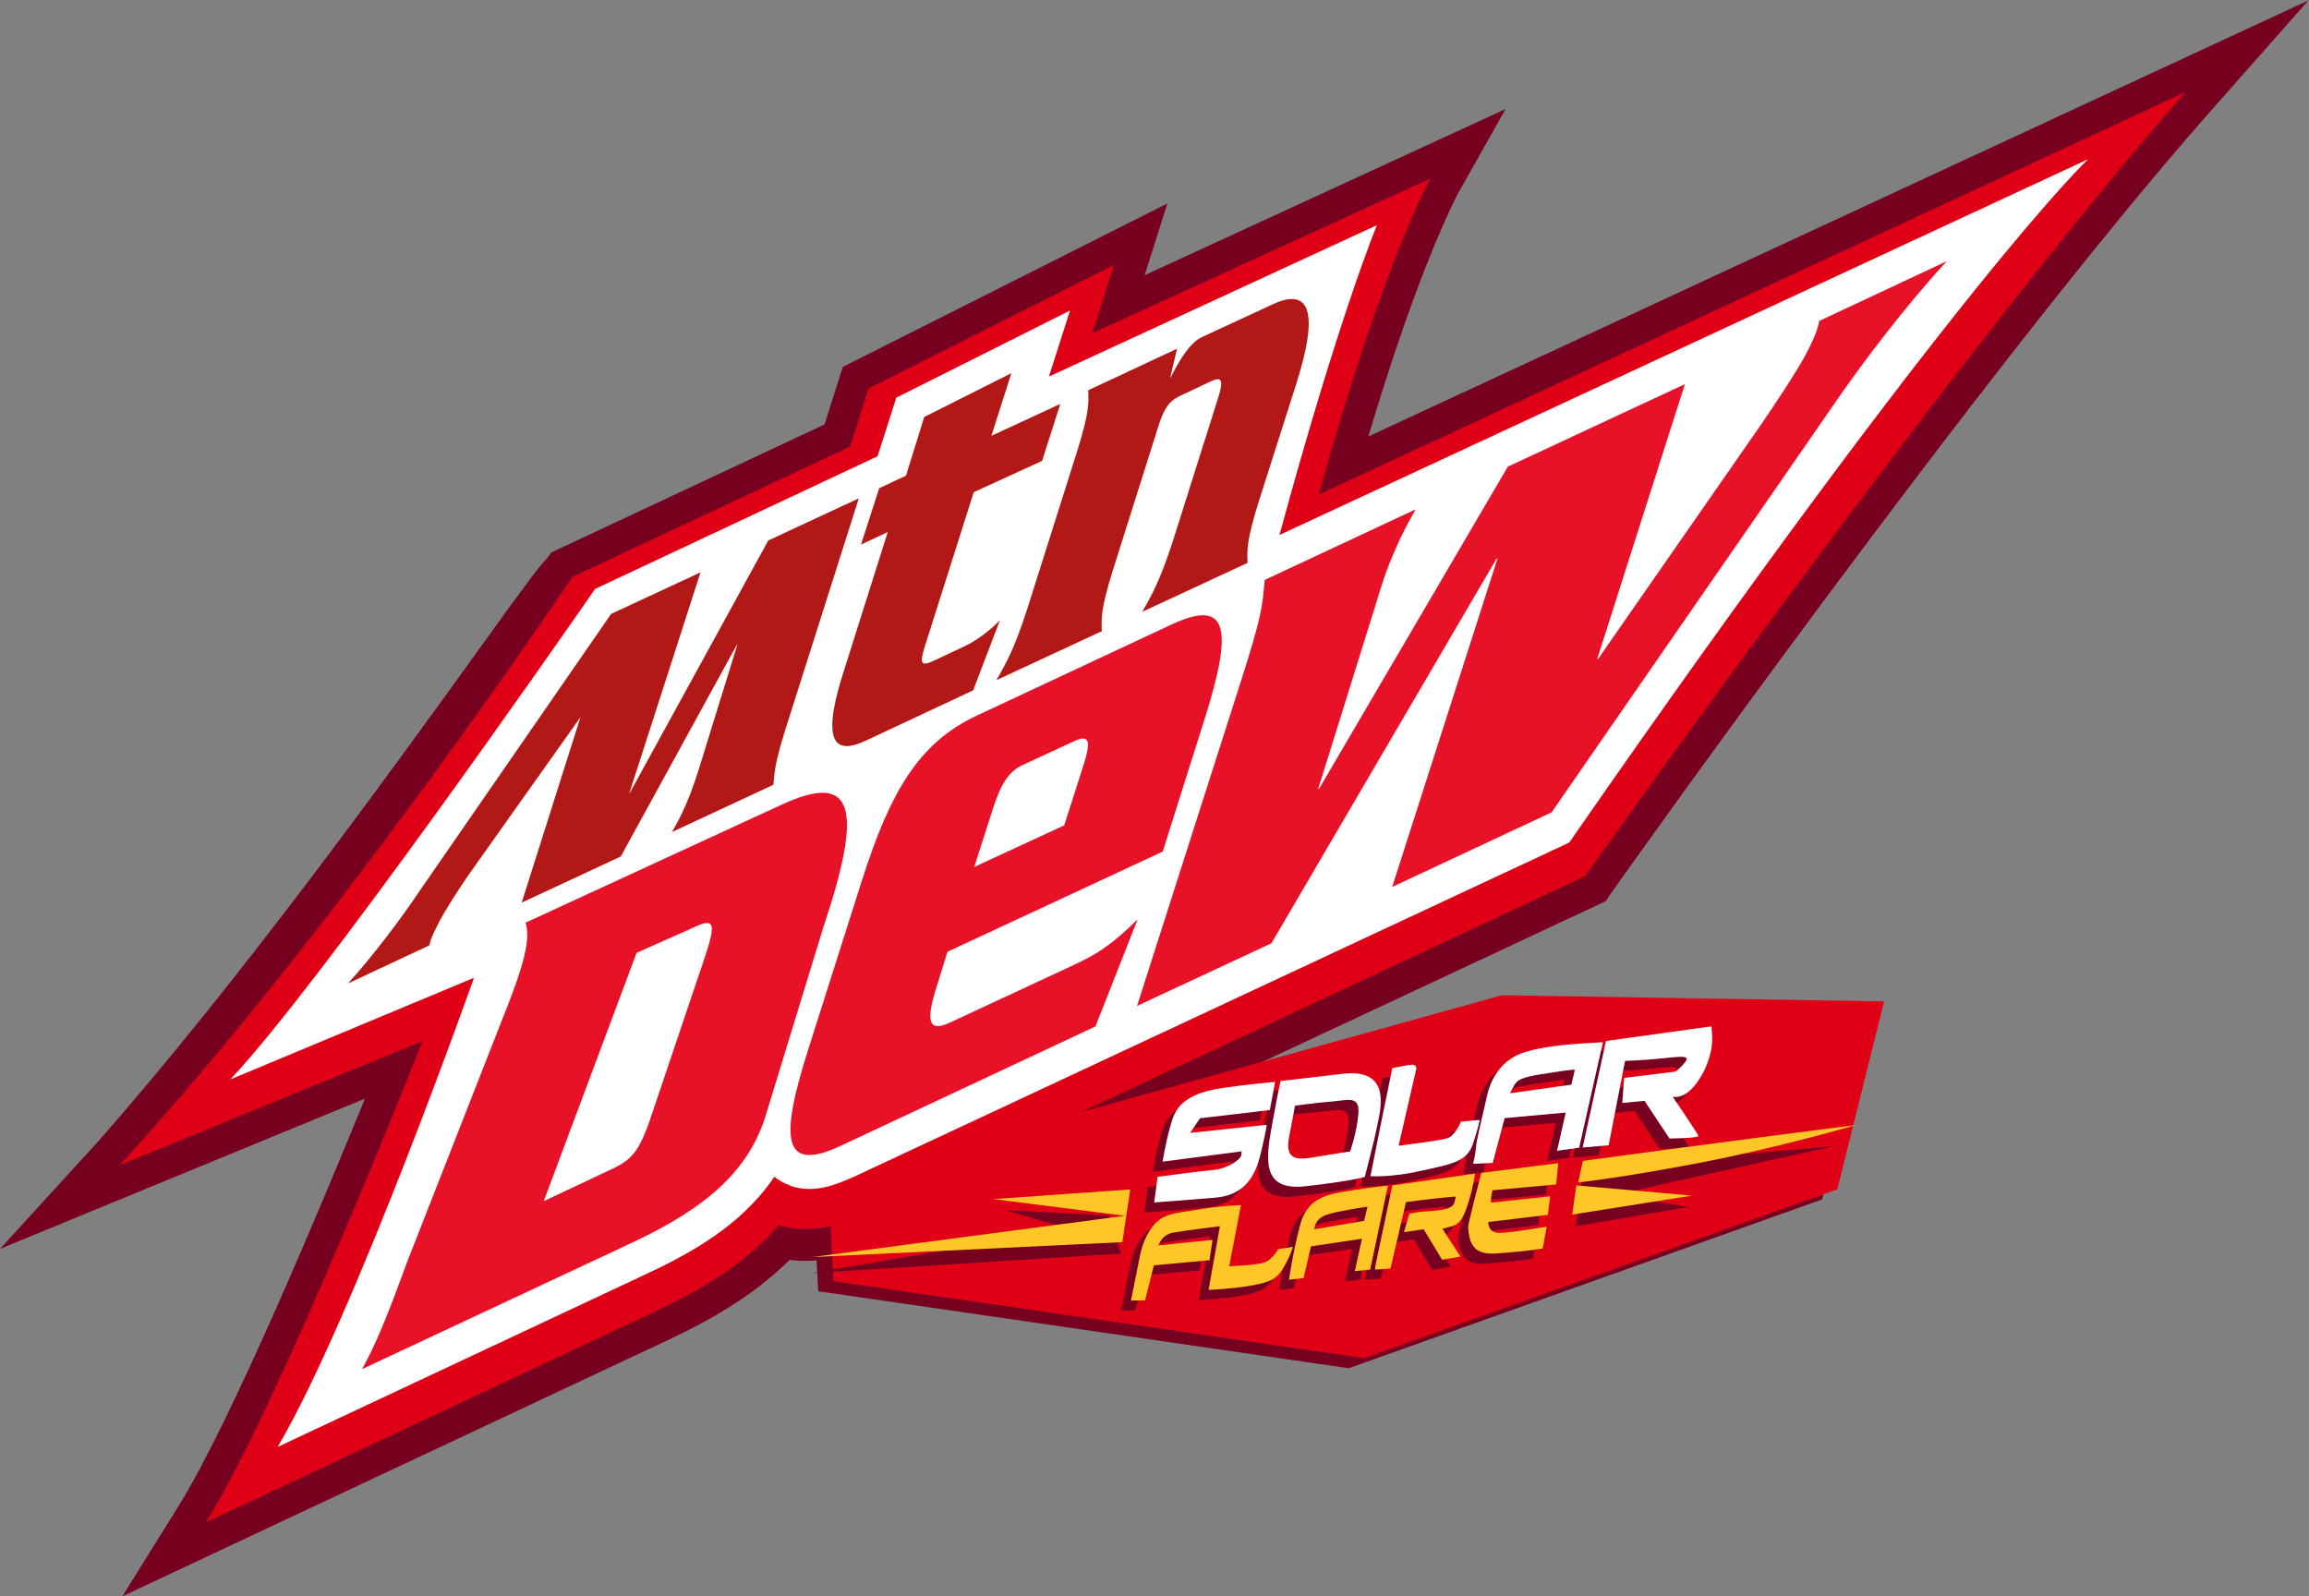 <?xml version="1.0" encoding="UTF-8" standalone="no"?>
<!-- Created with Inkscape (http://www.inkscape.org/) -->

<svg
   version="1.1"
   id="svg2"
   xml:space="preserve"
   width="2654.667"
   height="1835.253"
   viewBox="0 0 2654.667 1835.253"
   sodipodi:docname="MTN DEW Solar Flare 2017.ai"
   xmlns:inkscape="http://www.inkscape.org/namespaces/inkscape"
   xmlns:sodipodi="http://sodipodi.sourceforge.net/DTD/sodipodi-0.dtd"
   xmlns="http://www.w3.org/2000/svg"
   xmlns:svg="http://www.w3.org/2000/svg"><rect x="0" y="0" width="2654.667" height="1835.253" fill="#808080" stroke="none"/><defs
     id="defs6"><clipPath
       clipPathUnits="userSpaceOnUse"
       id="clipPath16"><path
         d="M 0,1376.441 H 1991 V 0 H 0 Z"
         id="path14" /></clipPath><clipPath
       clipPathUnits="userSpaceOnUse"
       id="clipPath24"><path
         d="M 701.131,509.694 H 1611.89 V 196.718 H 701.131 Z"
         id="path22" /></clipPath><clipPath
       clipPathUnits="userSpaceOnUse"
       id="clipPath40"><path
         d="M 25.539,1356.8 H 1964.97 V 15.714 H 25.539 Z"
         id="path38" /></clipPath><clipPath
       clipPathUnits="userSpaceOnUse"
       id="clipPath56"><path
         d="M 64.337,1326.84 H 1923.71 V 39.778 H 64.337 Z"
         id="path54" /></clipPath><clipPath
       clipPathUnits="userSpaceOnUse"
       id="clipPath72"><path
         d="M 0,1376.44 H 1991 V 0 H 0 Z"
         id="path70" /></clipPath><clipPath
       clipPathUnits="userSpaceOnUse"
       id="clipPath100"><path
         d="M 986.989,434.942 H 1091.29 V 330.969 H 986.989 Z"
         id="path98" /></clipPath><clipPath
       clipPathUnits="userSpaceOnUse"
       id="clipPath120"><path
         d="m 1173.49,449.78 h 94.17 v -96.29 h -94.17 z"
         id="path118" /></clipPath><clipPath
       clipPathUnits="userSpaceOnUse"
       id="clipPath140"><path
         d="m 1356.5,482.845 h 111.76 V 378.328 H 1356.5 Z"
         id="path138" /></clipPath><clipPath
       clipPathUnits="userSpaceOnUse"
       id="clipPath156"><path
         d="M 966.916,328.672 H 1106.63 V 246.324 H 966.916 Z"
         id="path154" /></clipPath><clipPath
       clipPathUnits="userSpaceOnUse"
       id="clipPath176"><path
         d="m 1177.4,355.855 h 86.33 v -82.784 h -86.33 z"
         id="path174" /></clipPath><clipPath
       clipPathUnits="userSpaceOnUse"
       id="clipPath192"><path
         d="m 1257.73,364.85 h 77.75 v -78.027 h -77.75 z"
         id="path190" /></clipPath><clipPath
       clipPathUnits="userSpaceOnUse"
       id="clipPath208"><path
         d="M 700.054,332.967 H 966.916 V 278.705 H 700.054 Z"
         id="path206" /></clipPath><clipPath
       clipPathUnits="userSpaceOnUse"
       id="clipPath228"><path
         d="m 995.5,443.671 h 104.3 V 339.698 H 995.5 Z"
         id="path226" /></clipPath><clipPath
       clipPathUnits="userSpaceOnUse"
       id="clipPath248"><path
         d="m 1182,458.51 h 94.17 V 362.22 H 1182 Z"
         id="path246" /></clipPath><clipPath
       clipPathUnits="userSpaceOnUse"
       id="clipPath268"><path
         d="m 1365.01,491.575 h 111.76 V 387.058 h -111.76 z"
         id="path266" /></clipPath><clipPath
       clipPathUnits="userSpaceOnUse"
       id="clipPath304"><path
         d="m 1359.04,388.054 h 222.04 v -68.961 h -222.04 z"
         id="path302" /></clipPath></defs><sodipodi:namedview
     id="namedview4"
     pagecolor="#ffffff"
     bordercolor="#666666"
     borderopacity="1.0"
     inkscape:pageshadow="2"
     inkscape:pageopacity="0.0"
     inkscape:pagecheckerboard="0" /><g
     id="g8"
     inkscape:groupmode="layer"
     inkscape:label="MTN DEW Solar Flare 2017"
     transform="matrix(1.333,0,0,-1.333,0,1835.253)"><g
       id="g10"><g
         id="g12"
         clip-path="url(#clipPath16)"><g
           id="g18"><g
             id="g20" /><g
             id="g32"><g
               clip-path="url(#clipPath24)"
               id="g30"><g
                 transform="translate(1571.508,342.29)"
                 id="g28"><path
                   d="m 0,0 -408.239,-145.572 -457.526,66.385 -4.612,85.313 581.114,161.278 329.648,-5.305 z"
                   style="fill:#770021;fill-opacity:1;fill-rule:nonzero;stroke:none"
                   id="path26" /></g></g></g></g><g
           id="g34"><g
             id="g36" /><g
             id="g48"><g
               clip-path="url(#clipPath40)"
               id="g46"><g
                 transform="translate(1876.569,1315.556)"
                 id="g44"><path
                   d="m 0,0 -707.201,-327.977 c 47.666,162.576 81.561,224.46 82.053,224.951 l 30.947,55.498 -57.461,-26.512 -248.992,-114.399 4.914,14.735 14.742,46.66 -43.71,-22.095 -211.672,-106.547 -7.858,-3.928 -2.456,-8.351 -13.267,-41.748 -231.315,-108.508 -5.402,-2.455 -2.947,-4.91 c -6.875,0.001 -207.29,-298.605 -388.535,-504.872 l -62.87,-67.772 85.452,35.35 216.579,88.864 c -36.356,-89.882 -119.386,-289.781 -167.035,-366.89 l -36.351,-58.936 62.862,29.459 387.979,182.156 c 40.272,18.657 70.23,38.298 94.297,60.398 3.438,2.946 6.877,6.385 9.823,9.821 10.313,-1.475 21.117,-1.969 31.92,-0.01 l 7.365,1.473 c 13.751,2.944 25.047,7.854 33.887,11.782 l 0.983,0.491 0.49,0.491 622.731,291.154 4.91,2.455 2.947,4.421 c 2.949,4.419 317.81,448.395 516.739,674.305 L 88.4,41.243 Z"
                   style="fill:#770021;fill-opacity:1;fill-rule:nonzero;stroke:none"
                   id="path42" /></g></g></g></g><g
           id="g50"><g
             id="g52" /><g
             id="g64"><g
               clip-path="url(#clipPath56)"
               id="g62"><g
                 transform="translate(1152.176,968.917)"
                 id="g60"><path
                   d="m 0,0 c 51.596,180.749 88.933,248.526 89.424,249.018 l 15.72,27.504 -298.597,-137.476 19.164,59.923 -237.211,-119.313 -15.722,-50.099 -238.19,-111.945 -1.474,-2.455 c -1.964,-2.948 -202.379,-302.045 -389.517,-505.853 l -31.436,-33.887 281.406,115.866 c -28.989,-73.182 -123.81,-305.498 -176.862,-390.955 l -18.176,-29.468 419.41,196.886 c 39.288,18.166 68.267,36.826 91.843,58.433 l 13.26,13.259 c 11.293,-2.458 22.589,-2.46 33.884,-0.99 2.456,0.492 4.42,0.982 6.876,1.474 12.768,2.944 23.081,7.363 31.921,11.291 l 626.167,292.627 1.475,2.457 c 3.437,4.419 318.301,448.887 516.246,675.288 l 31.927,36.342 z"
                   style="fill:#770021;fill-opacity:1;fill-rule:nonzero;stroke:none"
                   id="path58" /></g></g></g></g><g
           id="g66"><g
             id="g68" /><g
             id="g80"><g
               clip-path="url(#clipPath72)"
               id="g78"><g
                 transform="translate(1180.174,1000.348)"
                 id="g76"><path
                   d="m 0,0 c 44.715,150.297 77.137,208.742 77.137,209.233 l 41.264,73.18 -311.363,-143.367 19.656,61.887 -279.937,-140.917 -15.725,-49.609 -235.733,-110.47 -3.439,-4.912 c -5.403,-4.911 -17.684,-21.118 -58.943,-78.58 -72.207,-100.188 -206.306,-286.325 -330.082,-426.289 l -83.008,-90.855 314.798,129.613 c -37.339,-91.356 -114.963,-277.502 -160.648,-351.172 l -48.63,-78.09 471.467,221.433 c 40.761,19.15 71.704,38.791 96.262,61.381 2.456,2.456 5.402,4.911 7.857,7.366 9.822,-1.475 20.135,-0.986 30.448,0.487 2.455,0.489 5.4,0.98 7.857,1.471 14.242,2.943 26.028,8.345 34.868,12.273 l 630.589,295.082 3.93,5.894 c 2.947,4.419 317.317,447.906 516.245,673.815 l 85.957,97.239 z"
                   style="fill:#770021;fill-opacity:1;fill-rule:nonzero;stroke:none"
                   id="path74" /></g></g></g></g><g
           id="g82"
           transform="translate(1137.441,950.255)"><path
             d="M 0,0 C 55.53,200.887 96.304,272.594 96.304,272.594 L -195.417,139.047 -176.745,197.986 -388.417,91.439 -404.14,41.341 -643.803,-71.094 c 0,0 -200.415,-300.572 -390.5,-507.327 l 261.269,107.029 c 0,0 -122.338,-311.392 -186.687,-415.022 l 387.977,182.155 c 34.38,16.202 64.338,33.881 89.387,56.962 5.893,5.401 11.297,11.294 16.699,17.189 0.982,-0.493 1.474,-0.493 1.474,-0.493 12.274,-3.442 24.061,-3.444 34.373,-1.971 1.965,-10e-4 3.93,0.49 5.894,0.98 11.786,2.947 21.607,6.873 29.958,10.801 h 0.491 l 623.222,291.646 c 0,0 316.336,446.923 517.718,676.271 z"
             style="fill:#e00016;fill-opacity:1;fill-rule:nonzero;stroke:none"
             id="path84" /></g><g
           id="g86"
           transform="translate(1584.643,350.993)"><path
             d="m 0,0 -408.239,-145.572 -457.526,66.385 -4.612,85.313 581.114,161.278 329.648,-5.305 z"
             style="fill:#e00016;fill-opacity:1;fill-rule:nonzero;stroke:none"
             id="path88" /></g><g
           id="g90"
           transform="translate(1187.576,1182.58)"><path
             d="m 0,0 -282.882,-130.602 18.182,56.975 -149.791,-75.122 -16.214,-50.591 -243.593,-114.4 v 0.001 c 0,0 -0.912,-1.319 -2.64,-3.811 -25.852,-37.265 -234.467,-337.058 -311.959,-419.222 l 209.933,87.569 c 0,0 -0.08,-0.229 -0.203,-0.577 l 0.203,0.085 c 0,0 -103.261,-292.054 -169.105,-404.036 l 318.831,149.569 c 32.905,15.219 60.898,31.913 83,52.54 9.825,9.33 19.157,19.645 26.524,30.94 3.928,-3.439 8.838,-5.896 14.24,-7.863 0.491,-0.49 0.491,-0.49 0.983,-0.49 20.132,-5.899 36.83,0.974 53.527,8.339 l 616.838,288.208 C 502.841,-46.763 613.352,56.856 613.352,56.856 L -84.026,-267.193 C -32.917,-79.076 0,0 0,0"
             style="fill:#ffffff;fill-opacity:1;fill-rule:nonzero;stroke:none"
             id="path92" /></g><g
           id="g94"><g
             id="g96" /><g
             id="g108"><g
               clip-path="url(#clipPath100)"
               id="g106"><g
                 transform="translate(1080.183,378.764)"
                 id="g104"><path
                   d="m 0,0 c 3.484,14.807 3.811,19.161 3.811,19.161 l -65.974,-6.961 8.489,12.623 3.049,0.326 57.157,6.751 4.573,24.278 c 0,0 -21.557,-1.742 -45.835,-5.335 -39.272,-5.811 -41.589,-22.754 -44.964,-34.403 -3.375,-11.65 -6.315,-29.069 -6.315,-29.069 l 68.255,8.926 c -0.018,-0.084 -0.084,-0.605 -0.319,-3.265 -0.326,-3.701 -12.085,-11.758 -23.407,-12.738 -11.323,-0.98 -48.775,-5.988 -48.775,-5.988 l -2.94,-22.101 c 0,0 20.795,1.416 52.804,4.137 C -8.383,-40.936 -3.484,-14.807 0,0"
                   style="fill:#770021;fill-opacity:1;fill-rule:nonzero;stroke:none"
                   id="path102" /></g></g></g></g><g
           id="g110"
           transform="translate(1103.373,387.691)"><path
             d="m 0,0 c 4.355,22.319 5.008,26.674 5.008,26.674 0,0 16.004,2.395 31.138,3.592 15.133,1.198 24.931,5.553 23.516,-10.887 -1.415,-16.439 -7.077,-32.117 -7.077,-32.117 0,0 -10.778,-1.524 -27.218,-4.355 C 8.927,-19.924 -4.355,-22.319 0,0 m -14.371,12.303 c -5.444,-29.831 -10.887,-59.445 28.307,-55.09 39.194,4.355 51.278,8.057 51.278,8.057 0,0 8.057,30.484 10.779,44.311 2.722,13.827 12.955,49.645 -29.94,44.637 C 3.157,49.21 -7.403,48.013 -7.403,48.013 v 0 c 0,0 -1.524,-5.879 -6.968,-35.71"
             style="fill:#770021;fill-opacity:1;fill-rule:nonzero;stroke:none"
             id="path112" /></g><g
           id="g114"><g
             id="g116" /><g
             id="g128"><g
               clip-path="url(#clipPath120)"
               id="g126"><g
                 transform="translate(1216.927,358.187)"
                 id="g124"><path
                   d="m 0,0 c 25.912,5.879 39.63,7.403 44.964,23.299 5.335,15.895 5.765,20.654 5.765,20.654 L 34.621,42.46 c 0,0 -4.79,-12.194 -11.975,-14.371 -7.186,-2.177 -41.807,-6.423 -41.807,-6.423 L -3.919,87.86 c 0,0 0.435,4.137 -4.138,3.701 -4.572,-0.435 -16.548,-2.939 -16.548,-2.939 -6.85,-32.924 -12.592,-62.079 -18.835,-93.195 0,0 17.529,-1.306 43.44,4.573"
                   style="fill:#770021;fill-opacity:1;fill-rule:nonzero;stroke:none"
                   id="path122" /></g></g></g></g><g
           id="g130"
           transform="translate(1346.811,432.546)"><path
             d="m 0,0 -52.912,-7.403 c 0,0 2.952,6.47 5.226,9.145 4.335,5.101 16.113,6.315 32.226,8.927 16.113,2.613 18.399,2.178 18.399,2.178 z M -43.905,26.708 C -58.155,21.13 -68.003,8.775 -72.182,-7.186 v 0 c -5.553,-24.169 -9.799,-41.262 -10.125,-46.924 -0.327,-5.661 -2.504,-14.153 -2.504,-14.153 l 16.984,0.762 10.234,38.65 52.694,4.79 -7.512,-32.988 19.114,2.711 20.489,90.924 C 4.381,35.408 -26.206,33.637 -43.905,26.708"
             style="fill:#770021;fill-opacity:1;fill-rule:nonzero;stroke:none"
             id="path132" /></g><g
           id="g134"><g
             id="g136" /><g
             id="g148"><g
               clip-path="url(#clipPath140)"
               id="g146"><g
                 transform="translate(1454.648,433.76)"
                 id="g144"><path
                   d="m 0,0 c 10.996,14.807 14.1,31.012 13.556,40.049 l -0.544,9.036 -91.017,-12.629 -20.142,-91.888 22.451,1.965 14.142,72.778 c 0,0 10.984,0.161 28.404,1.794 17.419,1.633 28.633,3.811 23.516,-2.722 C -14.751,11.851 -18.452,10 -18.452,10 L -62.328,4.665 -63.961,-17 l 19.162,1.851 21.568,-32.507 c 0,0 25.174,0.279 24.848,2.239 -0.327,1.96 -22.138,33.86 -22.138,33.86 0,0 9.525,-3.25 20.521,11.557"
                   style="fill:#770021;fill-opacity:1;fill-rule:nonzero;stroke:none"
                   id="path142" /></g></g></g></g><g
           id="g150"><g
             id="g152" /><g
             id="g164"><g
               clip-path="url(#clipPath156)"
               id="g162"><g
                 transform="translate(1093.836,290.696)"
                 id="g160"><path
                   d="m 0,0 c 0,0 -4.997,-9.594 -12.792,-11.793 -7.795,-2.198 -29.381,-2.998 -29.381,-2.998 l 10.193,52.767 c 0,0 -17.789,-0.4 -41.574,-4.597 -10.591,-1.869 -20.954,-2.283 -28.453,-7.771 -9.34,-6.837 -14.79,-19.674 -17.118,-31.204 -4.197,-20.787 -7.795,-38.776 -7.795,-38.776 l 12.192,0.2 7.596,30.181 47.969,4.397 2.599,17.589 -46.571,-4.797 c 0,0 2.599,9.194 12.392,10.993 9.794,1.799 40.575,5.596 40.575,5.596 l -9.794,-54.965 c 0,0 21.986,1 35.977,3.598 13.991,2.598 21.786,4.197 28.182,14.791 6.396,10.593 8.595,18.788 8.595,18.788 z"
                   style="fill:#770021;fill-opacity:1;fill-rule:nonzero;stroke:none"
                   id="path158" /></g></g></g></g><g
           id="g166"
           transform="translate(1167.989,315.081)"><path
             d="m 0,0 -42.975,-7.257 c 1.58,10.886 9.796,12.853 22.388,15.452 12.592,2.598 23.585,3.997 23.585,3.997 z m -11.393,26.183 c -19.388,-3.198 -37.576,-5.396 -43.972,-30.38 -6.396,-24.984 -9.394,-46.57 -9.394,-46.571 l 12.586,1.428 6.402,27.354 43.972,6.596 -6.196,-27.983 13.28,1.363 15.302,72.391 c 0,0 -12.592,-1 -31.98,-4.198"
             style="fill:#770021;fill-opacity:1;fill-rule:nonzero;stroke:none"
             id="path168" /></g><g
           id="g170"><g
             id="g172" /><g
             id="g184"><g
               clip-path="url(#clipPath176)"
               id="g182"><g
                 transform="translate(1243.342,310.284)"
                 id="g180"><path
                   d="m 0,0 c 7.795,1.999 10.793,8.395 14.791,21.187 3.997,12.792 5.596,24.384 5.596,24.384 l -71.355,-10.193 -14.591,-69.157 -0.381,-3.434 13.373,0.836 13.392,57.364 14.191,1.799 c 14.191,1.799 28.782,2.998 28.782,2.998 l -1.2,-4.997 C 1.399,15.79 -5.796,13.991 -18.988,13.192 -32.18,12.392 -36.377,10.793 -36.377,10.793 l -4.597,-15.79 16.989,2.599 15.99,-26.384 15.79,2.798 -15.59,23.985 z"
                   style="fill:#770021;fill-opacity:1;fill-rule:nonzero;stroke:none"
                   id="path178" /></g></g></g></g><g
           id="g186"><g
             id="g188" /><g
             id="g200"><g
               clip-path="url(#clipPath192)"
               id="g198"><g
                 transform="translate(1257.733,309.685)"
                 id="g196"><path
                   d="m 0,0 c 1.199,-27.782 19.188,-22.986 35.977,-21.786 16.79,1.199 28.382,3.398 28.382,3.398 L 67.757,0.4 v 0 c 0,0 -30.181,-5.197 -40.574,-5.397 -10.394,-0.2 -9.794,9.394 -9.794,9.394 l 51.367,6.196 1.999,15.99 c 0,0 -48.969,-5.396 -50.568,-5.396 -1.599,0 0.8,10.593 0.8,10.593 L 75.952,36.777 77.751,55.165 11.393,46.77 C 11.393,46.77 -0.2,2.598 0,0"
                   style="fill:#770021;fill-opacity:1;fill-rule:nonzero;stroke:none"
                   id="path194" /></g></g></g></g><g
           id="g202"><g
             id="g204" /><g
             id="g216"><g
               clip-path="url(#clipPath208)"
               id="g214"><g
                 transform="translate(700.054,278.705)"
                 id="g212"><path
                   d="M 0,0 266.862,16.901 256.188,49.814 167.234,54.262 221.496,38.25 Z"
                   style="fill:#770021;fill-opacity:1;fill-rule:nonzero;stroke:none"
                   id="path210" /></g></g></g></g><g
           id="g218"
           transform="translate(1111.742,273.043)"><path
             d="M 0,0 Z"
             style="fill:#d5b44b;fill-opacity:1;fill-rule:nonzero;stroke:none"
             id="path220" /></g><g
           id="g222"><g
             id="g224" /><g
             id="g236"><g
               clip-path="url(#clipPath228)"
               id="g234"><g
                 transform="translate(1088.695,387.493)"
                 id="g232"><path
                   d="m 0,0 c 3.484,14.807 3.811,19.161 3.811,19.161 l -65.974,-6.961 8.489,12.623 3.048,0.326 57.158,6.751 4.573,24.278 c 0,0 -21.557,-1.742 -45.835,-5.335 -39.272,-5.811 -41.589,-22.754 -44.964,-34.403 -3.375,-11.65 -6.315,-29.069 -6.315,-29.069 l 68.255,8.926 c -0.018,-0.084 -0.084,-0.605 -0.319,-3.265 -0.326,-3.701 -12.085,-11.758 -23.407,-12.738 -11.323,-0.98 -48.775,-5.988 -48.775,-5.988 l -2.94,-22.101 c 0,0 20.795,1.416 52.803,4.137 C -8.383,-40.936 -3.484,-14.807 0,0"
                   style="fill:#ffffff;fill-opacity:1;fill-rule:nonzero;stroke:none"
                   id="path230" /></g></g></g></g><g
           id="g238"
           transform="translate(1111.884,396.421)"><path
             d="m 0,0 c 4.355,22.319 5.008,26.674 5.008,26.674 0,0 16.004,2.395 31.138,3.592 15.133,1.198 24.931,5.553 23.516,-10.887 -1.415,-16.439 -7.077,-32.117 -7.077,-32.117 0,0 -10.778,-1.524 -27.218,-4.355 C 8.928,-19.924 -4.355,-22.319 0,0 m -14.371,12.303 c -5.444,-29.831 -10.887,-59.445 28.307,-55.09 39.194,4.355 51.278,8.057 51.278,8.057 0,0 8.057,30.484 10.779,44.311 2.722,13.827 12.956,49.645 -29.94,44.637 C 3.157,49.21 -7.403,48.013 -7.403,48.013 v 0 c 0,0 -1.524,-5.879 -6.968,-35.71"
             style="fill:#ffffff;fill-opacity:1;fill-rule:nonzero;stroke:none"
             id="path240" /></g><g
           id="g242"><g
             id="g244" /><g
             id="g256"><g
               clip-path="url(#clipPath248)"
               id="g254"><g
                 transform="translate(1225.438,366.916)"
                 id="g252"><path
                   d="m 0,0 c 25.912,5.879 39.63,7.403 44.964,23.299 5.335,15.895 5.765,20.654 5.765,20.654 L 34.621,42.46 c 0,0 -4.79,-12.194 -11.976,-14.371 -7.185,-2.177 -41.806,-6.423 -41.806,-6.423 L -3.919,87.86 c 0,0 0.435,4.137 -4.138,3.701 -4.572,-0.435 -16.548,-2.939 -16.548,-2.939 -6.85,-32.924 -12.592,-62.079 -18.835,-93.195 0,0 17.528,-1.306 43.44,4.573"
                   style="fill:#ffffff;fill-opacity:1;fill-rule:nonzero;stroke:none"
                   id="path250" /></g></g></g></g><g
           id="g258"
           transform="translate(1355.322,441.276)"><path
             d="m 0,0 -52.912,-7.403 v 0 c 0,0 2.952,6.47 5.226,9.145 4.335,5.101 16.113,6.315 32.226,8.927 16.113,2.613 18.399,2.178 18.399,2.178 z M -43.905,26.708 C -58.155,21.13 -68.003,8.775 -72.182,-7.186 v 0 c -5.553,-24.169 -9.799,-41.262 -10.125,-46.923 -0.327,-5.662 -2.505,-14.154 -2.505,-14.154 l 16.985,0.762 10.234,38.65 52.694,4.79 -7.512,-32.988 19.114,2.711 20.489,90.924 C 4.381,35.408 -26.206,33.637 -43.905,26.708"
             style="fill:#ffffff;fill-opacity:1;fill-rule:nonzero;stroke:none"
             id="path260" /></g><g
           id="g262"><g
             id="g264" /><g
             id="g276"><g
               clip-path="url(#clipPath268)"
               id="g274"><g
                 transform="translate(1463.159,442.49)"
                 id="g272"><path
                   d="m 0,0 c 10.996,14.807 14.1,31.012 13.556,40.049 l -0.544,9.036 -91.017,-12.629 -20.142,-91.888 22.451,1.965 14.142,72.778 c 0,0 10.984,0.161 28.404,1.794 17.419,1.633 28.633,3.811 23.516,-2.722 C -14.751,11.851 -18.452,10 -18.452,10 L -62.328,4.665 -63.961,-17 l 19.162,1.851 21.568,-32.507 c 0,0 25.174,0.279 24.848,2.239 -0.327,1.96 -22.138,33.86 -22.138,33.86 0,0 9.525,-3.25 20.521,11.557"
                   style="fill:#ffffff;fill-opacity:1;fill-rule:nonzero;stroke:none"
                   id="path270" /></g></g></g></g><g
           id="g278"
           transform="translate(1102.348,299.426)"><path
             d="m 0,0 c 0,0 -4.997,-9.594 -12.792,-11.793 -7.795,-2.198 -29.381,-2.998 -29.381,-2.998 l 10.193,52.767 c 0,0 -17.789,-0.4 -41.574,-4.597 -10.591,-1.869 -20.954,-2.283 -28.453,-7.771 -9.34,-6.837 -14.79,-19.674 -17.118,-31.204 -4.197,-20.787 -7.795,-38.776 -7.795,-38.776 l 12.192,0.2 7.596,30.181 47.969,4.397 2.599,17.589 -46.571,-4.797 c 0,0 2.598,9.194 12.392,10.993 9.794,1.799 40.575,5.597 40.575,5.597 l -9.794,-54.966 c 0,0 21.986,1 35.977,3.598 13.991,2.598 21.786,4.197 28.182,14.791 6.396,10.593 8.595,18.788 8.595,18.788 z"
             style="fill:#ffc627;fill-opacity:1;fill-rule:nonzero;stroke:none"
             id="path280" /></g><g
           id="g282"
           transform="translate(1176.501,323.811)"><path
             d="m 0,0 -42.975,-7.257 c 1.58,10.886 9.796,12.853 22.388,15.452 12.592,2.598 23.585,3.997 23.585,3.997 z m -11.393,26.183 c -19.388,-3.198 -37.576,-5.396 -43.972,-30.38 -6.396,-24.984 -9.394,-46.57 -9.394,-46.571 l 12.586,1.428 6.402,27.354 43.972,6.596 -6.196,-27.983 13.28,1.363 15.302,72.391 c 0,0 -12.592,-1 -31.98,-4.198"
             style="fill:#ffc627;fill-opacity:1;fill-rule:nonzero;stroke:none"
             id="path284" /></g><g
           id="g286"
           transform="translate(1251.853,319.014)"><path
             d="m 0,0 c 7.795,1.999 10.793,8.395 14.791,21.187 3.997,12.792 5.596,24.384 5.596,24.384 l -71.355,-10.193 -14.59,-69.157 -0.382,-3.434 13.373,0.836 13.392,57.364 14.191,1.799 c 14.191,1.799 28.782,2.998 28.782,2.998 L 2.599,20.787 c -1.2,-4.997 -8.395,-6.796 -21.587,-7.595 -13.192,-0.8 -17.389,-2.399 -17.389,-2.399 l -4.597,-15.79 16.989,2.599 15.99,-26.384 15.79,2.798 -15.59,23.985 z"
             style="fill:#ffc627;fill-opacity:1;fill-rule:nonzero;stroke:none"
             id="path288" /></g><g
           id="g290"
           transform="translate(1266.244,318.414)"><path
             d="m 0,0 c 1.199,-27.782 19.188,-22.985 35.977,-21.786 16.79,1.199 28.382,3.398 28.382,3.398 L 67.757,0.4 v 0 c 0,0 -30.181,-5.197 -40.574,-5.397 -10.394,-0.2 -9.794,9.394 -9.794,9.394 l 51.368,6.196 1.998,15.99 c 0,0 -48.969,-5.396 -50.568,-5.396 -1.599,0 0.8,10.593 0.8,10.593 L 75.952,36.777 77.751,55.165 11.393,46.77 C 11.393,46.77 -0.2,2.598 0,0"
             style="fill:#ffc627;fill-opacity:1;fill-rule:nonzero;stroke:none"
             id="path292" /></g><g
           id="g294"
           transform="translate(700.498,292.57)"><path
             d="m 0,0 267.508,12.883 6.82,45.468 -118.219,-8.335 113.672,-14.399 z"
             style="fill:#ffc627;fill-opacity:1;fill-rule:nonzero;stroke:none"
             id="path296" /></g><g
           id="g298"><g
             id="g300" /><g
             id="g312"><g
               clip-path="url(#clipPath304)"
               id="g310"><g
                 transform="translate(1581.075,388.054)"
                 id="g308"><path
                   d="m 0,0 -187.937,-41.68 62.898,-10.609 -97,-16.672 6.82,50.774 z"
                   style="fill:#770021;fill-opacity:1;fill-rule:nonzero;stroke:none"
                   id="path306" /></g></g></g></g><g
           id="g314"
           transform="translate(1459.322,345.597)"><path
             d="m 0,0 -103.335,-16.39 3.598,25.184 z"
             style="fill:#ffc627;fill-opacity:1;fill-rule:nonzero;stroke:none"
             id="path316" /></g><g
           id="g318"
           transform="translate(1361.184,356.99)"><path
             d="M 0,0 C 0,0 36.777,3.798 105.333,16.989 173.89,30.181 239.849,49.569 239.849,49.569 121.436,34.459 4.054,18.544 4.054,18.544 4.054,18.544 1.333,6.664 0,0"
             style="fill:#ffc627;fill-opacity:1;fill-rule:nonzero;stroke:none"
             id="path320" /></g><g
           id="g322"
           transform="translate(1517.538,1008.631)"><path
             d="m 0,0 c 13.262,19.154 30.945,46.166 38.315,59.426 6.384,11.788 11.79,23.084 13.263,31.926 l 110.011,51.553 C 125.241,103.618 87.42,53.032 67.771,24.547 l -247.078,-357.05 -137.51,-64.319 90.904,283.4 -0.982,-0.49 -194.041,-331.517 -115.9,-54.009 88.939,277.999 c 18.18,56.975 19.164,65.325 21.134,89.393 l 130.143,60.883 c -6.385,-11.789 -11.299,-20.138 -16.702,-32.907 -8.844,-19.647 -13.267,-34.382 -17.197,-47.643 l -50.12,-160.611 0.981,0.491 162.599,277.493 152.736,71.193 -75.673,-237.233 0.984,0.491 z m -700.352,-452.742 -10.812,-34.873 c -7.862,-26.521 -4.426,-34.382 13.255,-26.035 l 106.57,49.589 c 21.12,9.82 32.906,17.676 55.009,39.285 l -36.358,-92.337 -220.019,-103.106 c -49.602,-23.078 -52.543,4.922 -27.974,82.525 L -774,-390.837 c 24.569,77.113 49.622,118.86 99.224,141.936 l 167.961,78.558 c 49.602,23.076 52.543,-4.923 27.972,-82.527 l -35.869,-113.458 z m 100.69,109.025 16.215,50.59 c 6.88,21.12 5.899,27.998 -6.379,22.597 l -45.673,-21.113 c -12.279,-5.892 -18.664,-16.206 -25.543,-37.325 l -16.216,-50.59 z m -484.716,-167.401 c 19.161,47.643 24.567,69.255 20.15,83.499 l 219.527,101.142 c 63.845,29.951 72.187,-0.996 37.301,-105.122 l -49.63,-162.084 c -14.742,-48.135 -51.578,-80.053 -115.424,-110.004 l -232.786,-109 c 12.28,22.593 20.631,42.731 38.812,92.337 z m 35.816,-156.697 59.425,27.986 c 18.663,8.837 24.066,17.187 35.368,51.568 l 42.256,125.246 c 11.792,34.381 11.303,40.276 -7.36,31.438 l -49.602,-22.093 z"
             style="fill:#e71128;fill-opacity:1;fill-rule:nonzero;stroke:none"
             id="path324" /></g><g
           id="g326"
           transform="translate(832.461,819.659)"><path
             d="m 0,0 -26.03,-12.276 c -13.259,-6.382 -13.259,-2.453 -8.344,13.264 l 41.767,131.632 58.934,27.004 15.723,49.117 -59.424,-27.495 17.198,54.026 -75.141,-37.805 -15.724,-50.592 -23.083,-10.8 -15.723,-48.626 23.081,10.803 -38.817,-122.79 c -19.656,-62.38 -4.435,-68.276 19.14,-57.474 l 93.31,43.698 23.093,60.41 C 25.541,17.678 14.243,6.873 0,0"
             style="fill:#b21815;fill-opacity:1;fill-rule:nonzero;stroke:none"
             id="path328" /></g><g
           id="g330"
           transform="translate(1097.697,1114.322)"><path
             d="m 0,0 -60.407,-27.985 c -11.296,-4.911 -20.138,-20.627 -27.507,-34.871 l -0.491,-0.491 5.896,25.051 -76.613,-35.843 c 0.49,-10.806 0.979,-19.155 -9.831,-53.539 l -42.75,-135.068 c -11.302,-34.872 -18.179,-46.661 -26.53,-61.396 l 90.857,42.226 c -0.49,10.806 -0.979,19.157 9.83,53.538 l 38.82,122.791 c 4.913,15.718 9.333,22.103 18.665,26.52 l 27.011,12.766 c 9.332,4.421 10.804,0.491 5.891,-14.736 l -38.818,-122.792 c -11.303,-34.872 -18.18,-46.659 -26.531,-61.393 l 90.857,42.224 c -0.491,10.807 -0.979,19.156 9.831,53.539 l 32.43,101.67 C 38.299,-11.797 34.868,16.202 0,0"
             style="fill:#b21815;fill-opacity:1;fill-rule:nonzero;stroke:none"
             id="path332" /></g><g
           id="g334"
           transform="translate(662.638,910.643)"><path
             d="m 0,0 -119.372,-217.576 -0.493,-0.492 61.423,190.573 -77.105,-35.844 -166.028,-240.16 c -12.772,-19.154 -37.332,-52.55 -60.908,-78.581 l 70.229,32.898 c 0.982,5.895 4.913,13.26 8.842,21.12 4.914,9.332 16.212,27.013 25.052,39.782 l 95.786,135.059 0.491,0.491 -50.612,-159.627 85.453,39.769 100.214,182.704 0.492,0.491 -33.414,-108.056 c -2.946,-8.84 -5.896,-18.665 -11.792,-31.926 -3.93,-8.838 -6.878,-14.243 -11.299,-22.101 l 87.418,40.751 c 1.476,15.719 1.968,21.614 14.254,59.924 L 78.086,36.334 Z"
             style="fill:#b21815;fill-opacity:1;fill-rule:nonzero;stroke:none"
             id="path336" /></g></g></g></g></svg>
